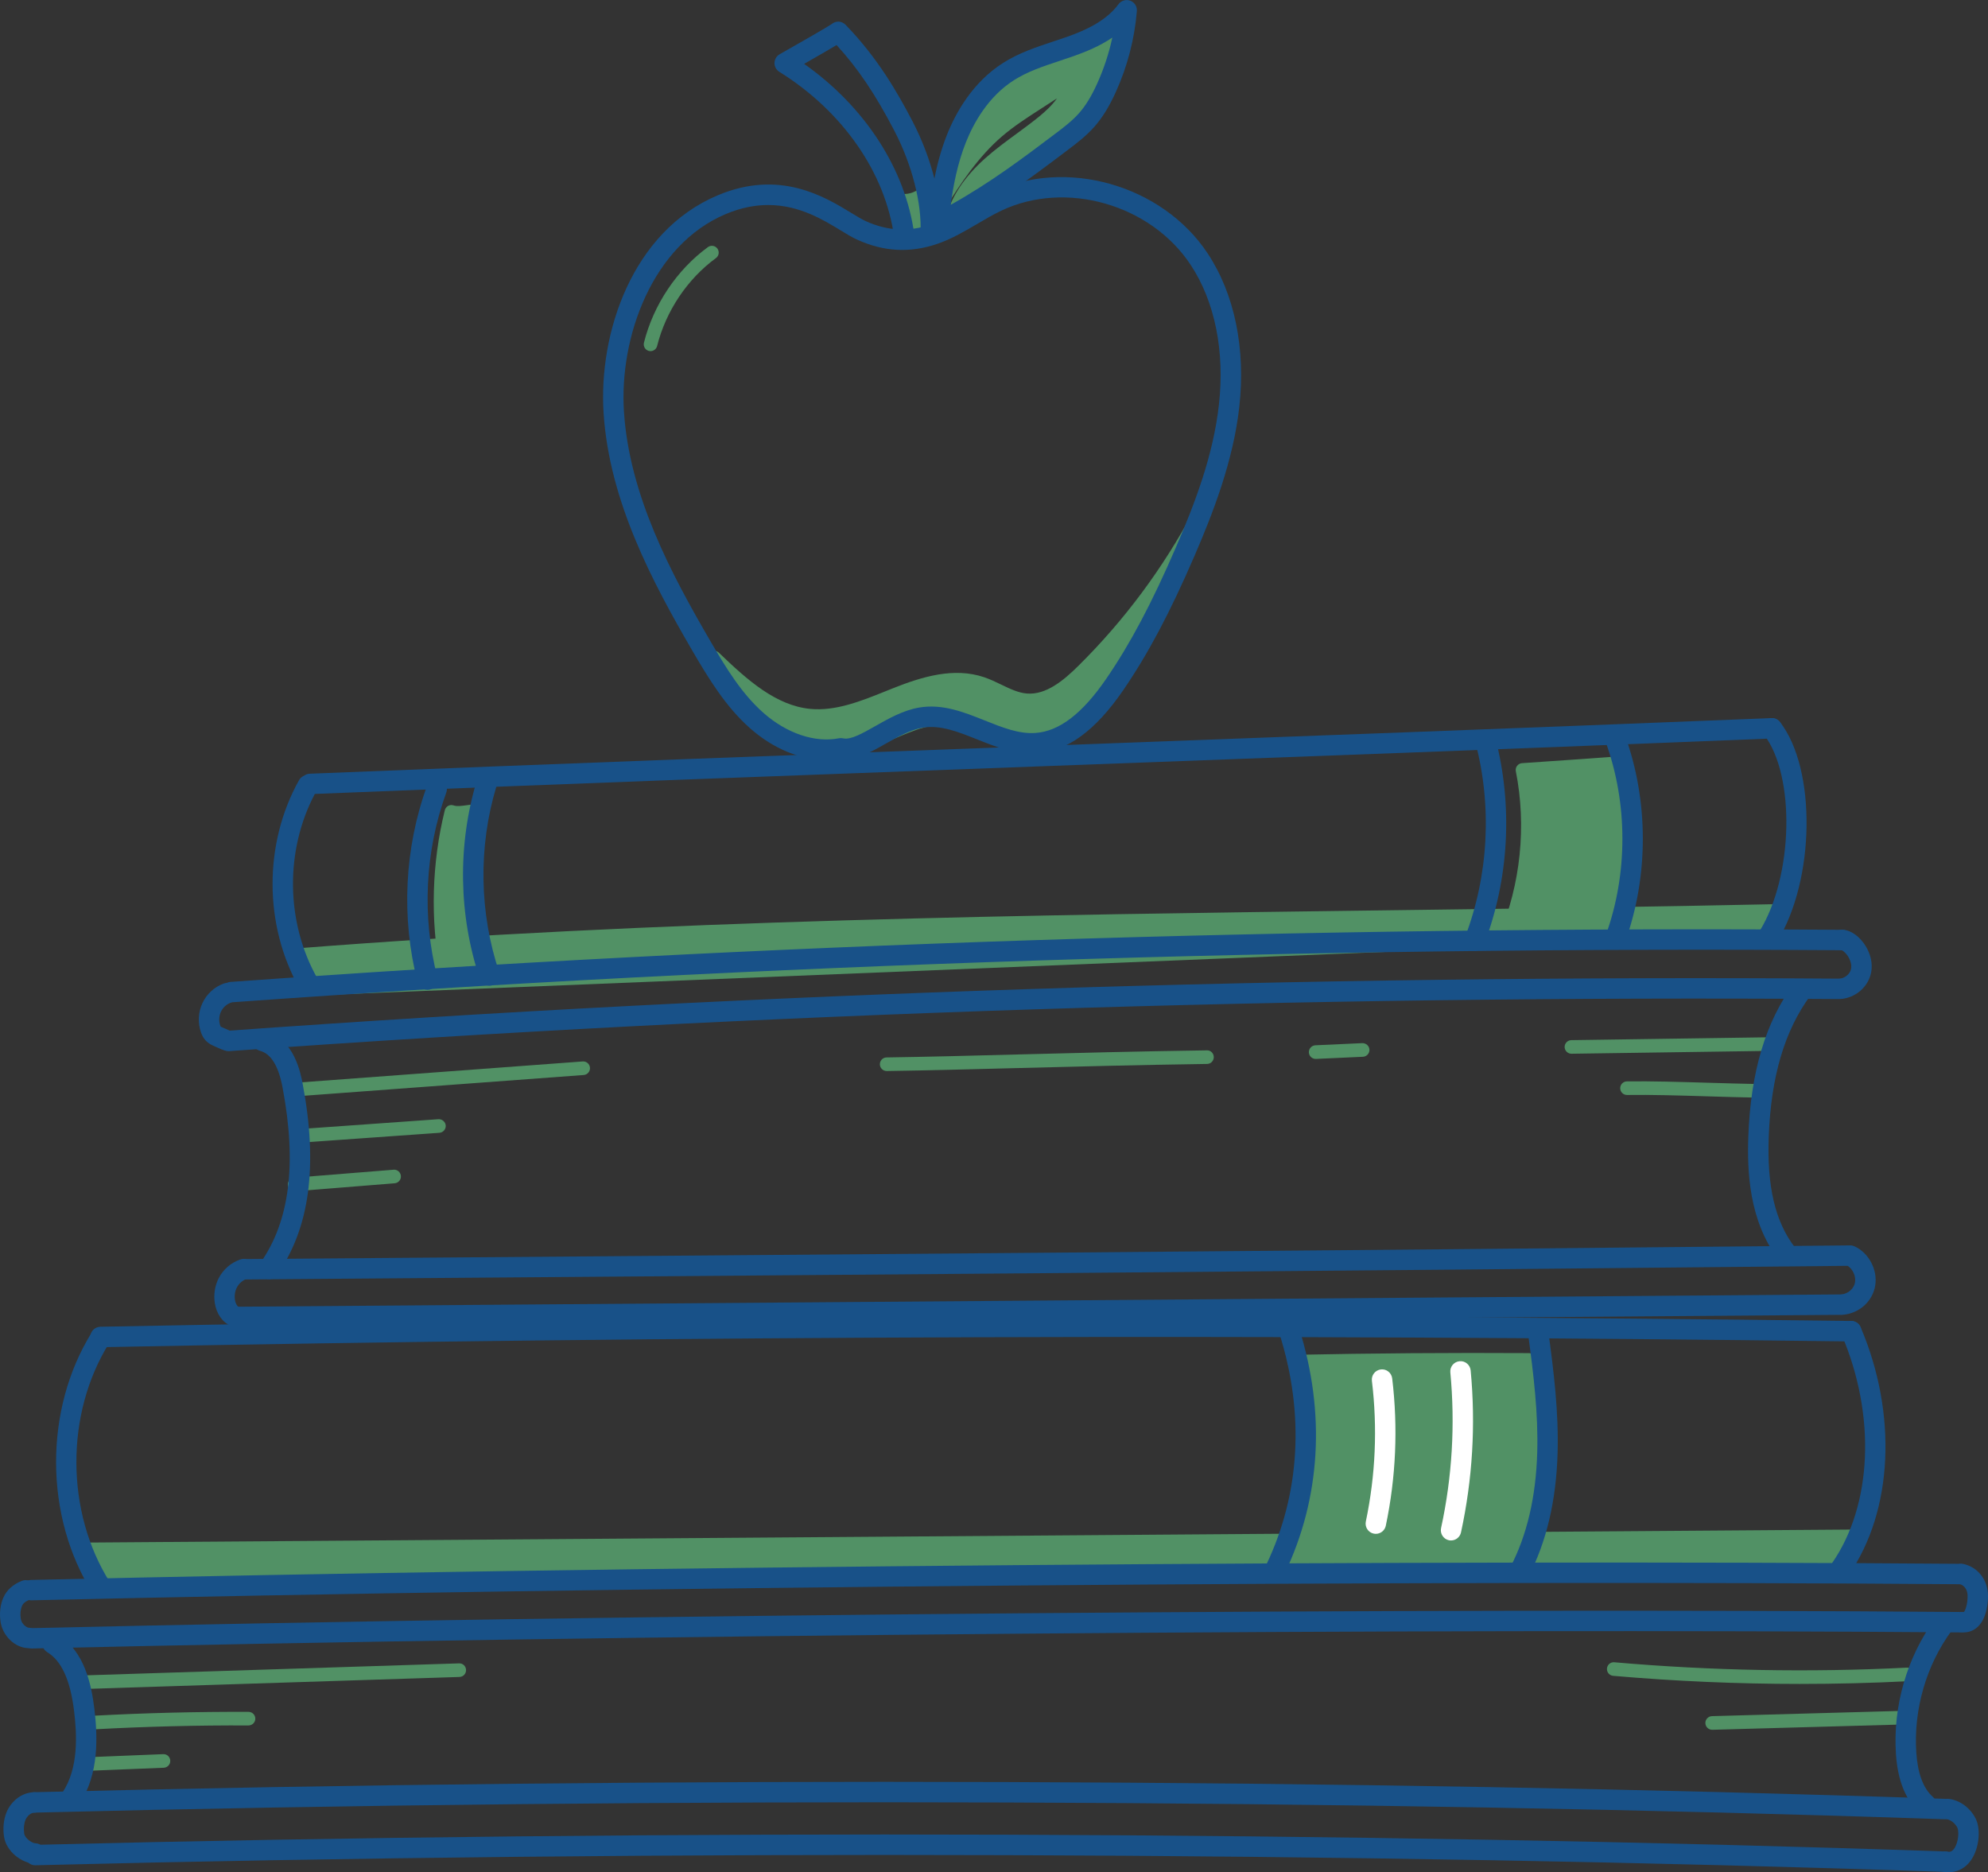 <?xml version="1.0" encoding="UTF-8"?> <svg xmlns="http://www.w3.org/2000/svg" id="Layer_2" viewBox="0 0 510.47 480.72"><rect x="0" y="0" width="510.47" height="480.72" fill="#333333" stroke="none"/><defs><style>.cls-1{fill:#185188;}.cls-2{fill:#519165;}.cls-3{fill:#fff;}</style></defs><g id="Layer_1-2"><path class="cls-2" d="M231.62,51.56c2.36.18,4.78-.77,6.43-2.51.32,3.44.4,6.9.22,10.34-2.04.26-4.04.78-5.96,1.54-.12-3.88-.79-7.74-.69-9.38Z"></path><path class="cls-2" d="M232.32,62.68c-.34,0-.67-.1-.96-.29-.48-.31-.77-.84-.79-1.41-.06-1.9-.26-3.79-.43-5.46-.18-1.75-.32-3.13-.27-4.08.03-.47.24-.9.59-1.21.35-.31.81-.47,1.28-.43,1.82.13,3.75-.62,5.03-1.97.47-.5,1.19-.67,1.84-.45.65.22,1.1.81,1.17,1.49.33,3.51.41,7.07.23,10.6-.04.84-.68,1.54-1.52,1.64-1.89.24-3.76.73-5.54,1.43-.21.08-.43.12-.64.12ZM233.44,53.24c.05.58.12,1.25.19,1.93.11,1.05.22,2.18.31,3.35.87-.26,1.76-.47,2.65-.64.06-1.86.04-3.73-.05-5.59-.98.48-2.03.8-3.1.94Z"></path><path class="cls-2" d="M241.08,52.78c1.41-12.12,5.66-24.72,15.22-32.01,9.78-7.45,23.6-8.21,32.45-16.79-1.33,10.23-6.02,19.83-12.51,27.72s-14.72,14.14-23.55,19.11c-2.94,1.66-6.05,3.25-8.18,5.9,1.28-5.86,5.16-10.79,9.58-14.73,4.42-3.94,9.45-7.09,14.02-10.86,3.23-2.67,6.42-6.02,6.84-10.25-2.99,1.93-5.98,3.86-8.97,5.8-3.4,2.2-6.81,4.4-9.89,7.05-6.32,5.44-11.03,12.56-15.02,19.07Z"></path><path class="cls-2" d="M244.52,58.45c-.25,0-.51-.06-.75-.17-.73-.35-1.13-1.16-.95-1.95,1.2-5.47,4.61-10.74,10.13-15.66,2.55-2.28,5.32-4.31,8-6.27,2.02-1.49,4.12-3.02,6.07-4.63,1.41-1.17,3.11-2.7,4.38-4.51l-4.44,2.87c-3.3,2.13-6.71,4.34-9.7,6.91-6,5.16-10.6,12.02-14.67,18.66-.43.7-1.28,1.01-2.06.74-.77-.27-1.26-1.04-1.16-1.85,1.22-10.55,4.98-24.88,15.9-33.2,4.69-3.57,10.23-5.66,15.58-7.68,6.26-2.36,12.18-4.59,16.71-8.98.53-.52,1.34-.64,2-.31.66.33,1.04,1.05.95,1.79-1.31,10.05-5.76,19.94-12.89,28.6-6.09,7.4-14.18,13.97-24.05,19.52l-.78.44c-2.65,1.48-5.16,2.88-6.89,5.04-.34.42-.85.65-1.36.65ZM274.96,19.11c.32,0,.63.09.91.26.57.35.89,1,.83,1.67-.52,5.14-4.51,8.99-7.47,11.43-2.03,1.67-4.16,3.24-6.23,4.75-2.61,1.91-5.31,3.89-7.74,6.06-2.86,2.55-5.08,5.17-6.64,7.84.81-.49,1.63-.95,2.45-1.4l.77-.43c9.49-5.34,17.25-11.63,23.06-18.69,5.62-6.84,9.48-14.46,11.3-22.28-4.33,2.98-9.3,4.85-14.14,6.67-5.12,1.93-10.41,3.92-14.7,7.19-7.33,5.58-11.13,14.31-13.09,22.47,3.08-4.44,6.55-8.69,10.69-12.25,3.17-2.73,6.68-5,10.08-7.2l8.97-5.8c.29-.19.62-.28.95-.28Z"></path><path class="cls-2" d="M183.41,168.86c7.03,6.79,14.81,13.94,24.42,14.89,7.6.75,14.95-2.55,22.07-5.38,7.12-2.83,15.02-5.27,22.27-2.82,3.84,1.3,7.31,3.92,11.34,4.26,5.61.47,10.54-3.57,14.59-7.57,11.88-11.74,22-25.34,29.9-40.17-5.29,15.03-12.32,29.42-20.91,42.75-2.88,4.48-6.07,8.96-10.55,11.74-6.79,4.21-15.56,3.76-22.98.89-2.66-1.03-5.23-2.35-8.02-2.89-8.99-1.73-17.3,4.85-26.18,7.07-7.3,1.82-15.29.55-21.71-3.45-6.42-4-11.19-10.69-14.23-19.32Z"></path><path class="cls-2" d="M212.61,194.2c-5.57,0-11.11-1.55-15.9-4.54-6.65-4.15-11.68-10.95-14.96-20.22-.27-.76.02-1.61.7-2.05.68-.44,1.58-.35,2.16.21,7.35,7.1,14.67,13.54,23.38,14.41,6.54.65,13.11-1.99,19.46-4.55l1.79-.72c7.61-3.03,15.73-5.47,23.48-2.85,1.53.52,2.97,1.21,4.37,1.89,2.24,1.08,4.35,2.1,6.56,2.29,4.94.41,9.44-3.34,13.21-7.07,11.79-11.65,21.74-25.03,29.59-39.75.43-.81,1.41-1.15,2.25-.78.84.37,1.25,1.32.95,2.18-5.33,15.16-12.43,29.67-21.09,43.12-2.8,4.35-6.2,9.24-11.1,12.28-6.65,4.12-15.59,4.49-24.54,1.03-.74-.29-1.47-.6-2.21-.9-1.88-.79-3.66-1.54-5.51-1.9-5.33-1.03-10.52,1.21-16.02,3.58-3.03,1.31-6.17,2.66-9.41,3.47-2.35.59-4.76.88-7.16.88ZM188.57,176.01c2.68,4.63,6.02,8.2,9.99,10.68,6.06,3.78,13.48,4.96,20.36,3.24,2.96-.74,5.96-2.03,8.87-3.29,5.75-2.48,11.69-5.04,18.07-3.8,2.21.43,4.24,1.28,6.2,2.11.7.3,1.41.59,2.12.87,7.8,3.02,15.81,2.74,21.43-.74,4.28-2.65,7.41-7.17,10-11.2,4.67-7.25,8.87-14.8,12.58-22.61-5.63,7.94-11.94,15.37-18.87,22.22-4.34,4.28-9.62,8.59-15.96,8.06-2.86-.24-5.37-1.45-7.79-2.62-1.36-.66-2.64-1.28-3.96-1.72-6.68-2.26-14.08,0-21.07,2.79l-1.78.71c-6.74,2.71-13.71,5.51-21.1,4.78-7.38-.73-13.77-4.94-19.08-9.47Z"></path><path class="cls-2" d="M75.23,281.56c-.91,0-1.67-.7-1.74-1.62-.07-.96.65-1.8,1.61-1.87l74.52-5.53c.96-.08,1.8.65,1.87,1.61.07.96-.65,1.8-1.61,1.87l-74.52,5.53s-.09,0-.13,0Z"></path><path class="cls-2" d="M78.02,293.32c-.91,0-1.68-.7-1.74-1.62-.07-.96.66-1.8,1.62-1.87l34.68-2.46c.95-.05,1.8.66,1.87,1.62.07.96-.66,1.8-1.62,1.87l-34.68,2.46s-.08,0-.13,0Z"></path><path class="cls-2" d="M75.65,305.88c-.9,0-1.67-.69-1.74-1.61-.08-.96.64-1.8,1.6-1.88l25.55-2.05c.95-.1,1.8.64,1.88,1.6.08.96-.64,1.8-1.6,1.88l-25.54,2.05s-.09,0-.14,0Z"></path><path class="cls-2" d="M403.51,270.56c-.95,0-1.73-.77-1.75-1.72-.01-.97.76-1.76,1.72-1.77l50.96-.74c.95.03,1.76.76,1.77,1.72.01.97-.76,1.76-1.72,1.77l-50.96.74h-.03Z"></path><path class="cls-2" d="M451.27,281.83h-.03c-4.15-.07-8.43-.2-12.66-.33-7.55-.23-14.68-.44-20.78-.35-.96.02-1.76-.76-1.77-1.72-.01-.97.76-1.76,1.72-1.77,6.18-.09,13.35.13,20.93.35,4.22.13,8.48.25,12.62.33.97.02,1.73.81,1.72,1.78-.02.95-.8,1.72-1.75,1.72Z"></path><path class="cls-2" d="M227.68,275c-.95,0-1.73-.77-1.75-1.72-.01-.97.76-1.76,1.72-1.77,10.26-.15,21.56-.44,33.53-.76,14.43-.38,30.78-.8,48.72-1.06.97-.05,1.76.76,1.77,1.72.01.97-.76,1.76-1.72,1.77-17.92.26-34.26.69-48.68,1.06-11.97.31-23.29.61-33.57.76h-.03Z"></path><path class="cls-2" d="M337.83,271.89c-.93,0-1.7-.73-1.74-1.67-.04-.96.7-1.78,1.67-1.83l12.05-.55c.94-.02,1.78.7,1.83,1.67.04.96-.7,1.78-1.67,1.83l-12.05.55s-.05,0-.08,0Z"></path><path class="cls-2" d="M462.18,432.37c-16.02,0-32.07-.7-47.96-2.08-.96-.08-1.67-.93-1.59-1.89.08-.96.93-1.69,1.89-1.59,24.88,2.17,50.14,2.64,75.07,1.38.95-.05,1.78.69,1.83,1.66.05.96-.69,1.78-1.66,1.83-9.16.46-18.37.69-27.59.69Z"></path><path class="cls-2" d="M439.65,444.14c-.94,0-1.72-.75-1.75-1.7-.03-.96.73-1.77,1.7-1.8l48.98-1.36c1.04-.05,1.77.73,1.8,1.7.03.97-.73,1.77-1.7,1.8l-48.98,1.36s-.03,0-.05,0Z"></path><path class="cls-2" d="M21.58,433.67c-.94,0-1.71-.75-1.75-1.69-.03-.97.73-1.77,1.69-1.8l96.35-3.09c.99-.05,1.77.73,1.8,1.69.03.97-.73,1.77-1.69,1.8l-96.35,3.09s-.04,0-.06,0Z"></path><path class="cls-2" d="M24.19,444.02c-.92,0-1.69-.72-1.74-1.65-.05-.96.69-1.79,1.65-1.84,13.17-.71,26.52-1.04,39.72-.99.96,0,1.74.79,1.74,1.75,0,.96-.79,1.74-1.75,1.74h0c-13.13-.06-26.42.28-39.52.99-.03,0-.06,0-.1,0Z"></path><path class="cls-2" d="M23.73,454.64c-.93,0-1.71-.74-1.74-1.68-.04-.96.71-1.78,1.67-1.82l18.24-.74c.99-.05,1.78.71,1.82,1.67.04.97-.71,1.78-1.67,1.82l-18.24.74s-.05,0-.07,0Z"></path><path class="cls-2" d="M75.71,245.3c127.69-10.05,254.06-8.68,382.1-11.44l-4.18,4.81-374.79,15.22-3.13-8.59Z"></path><path class="cls-2" d="M78.84,255.64c-.73,0-1.39-.46-1.64-1.15l-3.13-8.59c-.19-.51-.12-1.08.17-1.54.3-.46.79-.75,1.33-.8,93.91-7.39,188.87-8.63,280.71-9.83,33.22-.43,67.56-.88,101.49-1.61.77.02,1.33.38,1.62,1.01.29.63.19,1.37-.26,1.89l-4.18,4.81c-.32.36-.77.58-1.25.6l-374.79,15.22s-.05,0-.07,0ZM78.14,246.86l1.9,5.23,372.76-15.14,1.1-1.26c-32.66.68-65.64,1.11-97.58,1.53-91.04,1.19-185.14,2.41-278.19,9.64Z"></path><polygon class="cls-2" points="21.08 397.83 26.03 407.7 469.17 402.87 477.17 394.47 21.08 397.83"></polygon><path class="cls-2" d="M26.03,409.45c-.66,0-1.27-.37-1.56-.97l-4.95-9.87c-.27-.54-.24-1.18.07-1.7.32-.51.87-.83,1.48-.83l456.08-3.36h.01c.7,0,1.33.41,1.6,1.05.28.64.15,1.39-.34,1.9l-8,8.4c-.33.34-.78.54-1.25.54l-443.14,4.82h-.02ZM23.9,399.55l3.2,6.39,441.31-4.8,4.65-4.89-449.16,3.31Z"></path><path class="cls-2" d="M167.05,90.16c-.14,0-.28-.02-.43-.05-.94-.24-1.5-1.18-1.27-2.12,2.44-9.74,8.43-18.69,16.42-24.54.78-.57,1.87-.4,2.44.38.57.78.4,1.87-.38,2.44-7.35,5.38-12.85,13.61-15.1,22.57-.2.79-.91,1.32-1.69,1.32Z"></path><path class="cls-2" d="M331.28,401.17c6.33-16.41,6.72-34.92,1.06-51.57,20.08-.42,40.16-.56,60.24-.44,4.46,17.81,2.31,37.11-5.97,53.58-15.67-1.27-31.48-.93-47.07,1-4.61.57-9.71,1.16-8.27-2.57Z"></path><path class="cls-2" d="M334.62,405.92c-2.04,0-3.72-.37-4.67-1.6-.54-.69-1.03-1.91-.3-3.78h0c6.23-16.13,6.59-34.02,1.04-50.37-.18-.53-.1-1.11.22-1.56.32-.46.84-.73,1.39-.74,20.01-.41,40.29-.56,60.29-.44.8,0,1.49.55,1.68,1.32,4.53,18.09,2.31,38.06-6.1,54.78-.32.64-.98,1.02-1.7.96-15.54-1.26-31.25-.92-46.72.99-1.81.22-3.58.44-5.14.44ZM332.79,402.21c1.01.49,4.86.01,6.54-.2,15.31-1.9,30.86-2.27,46.24-1.1,7.42-15.36,9.45-33.44,5.63-50-18.74-.1-37.72.03-56.48.4,5.04,16.51,4.41,34.35-1.82,50.49h0c-.07.19-.11.32-.12.41ZM332.78,402.33h.02-.02Z"></path><path class="cls-2" d="M114.79,249.42c-2.56-13.53-2.17-27.61,1.13-40.97,1.67.6,3.91-.02,5.69-.16-1.98,13.6-1.42,28.5,2.45,41.69-3.46.08-6.92.13-9.27-.57Z"></path><path class="cls-2" d="M121.04,251.78c-2.66,0-4.92-.14-6.75-.68-.63-.19-1.1-.71-1.22-1.35-2.6-13.73-2.2-28.15,1.15-41.72.12-.48.44-.89.87-1.12.43-.24.95-.27,1.42-.1.81.29,2.09.11,3.32-.06.57-.08,1.13-.16,1.65-.19.53-.05,1.05.16,1.41.55.36.39.53.92.45,1.44-2.06,14.14-1.2,28.68,2.4,40.95.15.52.05,1.09-.27,1.52-.32.44-.83.7-1.37.72-1.07.02-2.09.04-3.05.04ZM116.3,247.98c1.56.27,3.56.32,5.47.3-3.04-11.59-3.81-24.9-2.2-37.97-.76.1-1.55.17-2.33.14-2.8,12.25-3.13,25.16-.94,37.53Z"></path><path class="cls-2" d="M386.52,240.92c5.72-13.54,7.29-28.8,4.43-43.23,0,0,25.4-1.71,25.57-1.85,3.81,15.08,3.35,31.2-1.31,46.04l-28.7-.96Z"></path><path class="cls-2" d="M415.21,243.63s-.04,0-.06,0l-28.7-.96c-.57-.02-1.1-.32-1.41-.81-.31-.48-.36-1.09-.14-1.62,5.57-13.18,7.11-28.17,4.33-42.21-.1-.49.02-1,.33-1.4.31-.4.77-.65,1.27-.68,9.51-.64,23.96-1.64,25.32-1.81.3-.07.62-.05.93.05.56.19.99.65,1.14,1.23,3.91,15.5,3.45,31.75-1.33,46.99-.23.73-.91,1.22-1.67,1.22ZM389.07,239.26l24.87.83c4.09-13.78,4.52-28.37,1.25-42.37-2.67.26-8.56.67-22.16,1.58,2.26,13.32.87,27.33-3.95,39.95Z"></path><path class="cls-3" d="M353.28,393.84c-.18,0-.36-.02-.54-.06-1.42-.3-2.32-1.69-2.03-3.1,2.49-11.9,3.02-24.05,1.56-36.14-.17-1.44.85-2.74,2.29-2.92,1.44-.18,2.74.85,2.92,2.29,1.52,12.65.97,25.38-1.64,37.84-.26,1.24-1.35,2.08-2.56,2.08Z"></path><path class="cls-3" d="M372.6,395.54c-.18,0-.37-.02-.56-.06-1.41-.31-2.31-1.7-2.01-3.12,2.85-13.13,3.65-26.59,2.38-39.99-.14-1.44.92-2.72,2.36-2.86,1.43-.15,2.72.92,2.86,2.36,1.32,13.94.48,27.93-2.48,41.59-.27,1.23-1.35,2.07-2.56,2.07Z"></path><path class="cls-1" d="M232.18,63.18c-1.29,0-2.42-.96-2.59-2.28-2.18-16.46-13.2-32.34-29.48-42.46-.79-.49-1.26-1.36-1.24-2.28.02-.92.52-1.77,1.33-2.23,5.87-3.32,12.38-7.07,13.34-7.74.45-.39,1.03-.61,1.63-.63.71-.04,1.44.27,1.95.8,8.18,8.44,13.27,17.26,17.18,24.77,4.99,9.59,7.72,20.46,7.31,29.09-.07,1.45-1.26,2.57-2.74,2.5-1.45-.07-2.56-1.3-2.5-2.74.36-7.74-2.15-17.62-6.73-26.42-4.86-9.34-9.37-16.05-14.83-21.99-1.51.91-4.03,2.38-8.33,4.83,15.61,10.98,26.07,27.09,28.29,43.83.19,1.44-.82,2.75-2.25,2.94-.12.02-.23.02-.35.02Z"></path><path class="cls-1" d="M499.28,467.11s-.06,0-.09,0c-149.83-5.14-328.54-5.76-490.32-1.7-1.44.04-2.65-1.11-2.69-2.55-.04-1.45,1.11-2.65,2.55-2.69,161.88-4.07,340.7-3.45,490.63,1.7,1.45.05,2.58,1.26,2.53,2.71-.05,1.42-1.21,2.53-2.62,2.53Z"></path><path class="cls-1" d="M499.48,480.63s-.06,0-.09,0c-149.83-5.14-328.54-5.76-490.32-1.7-1.42.03-2.65-1.11-2.69-2.55-.04-1.45,1.11-2.65,2.55-2.69,161.88-4.07,340.7-3.45,490.63,1.7,1.45.05,2.58,1.26,2.53,2.71-.05,1.42-1.21,2.53-2.62,2.53Z"></path><path class="cls-1" d="M8.2,423.28c-1.42,0-2.59-1.13-2.62-2.56-.03-1.45,1.11-2.65,2.56-2.68,153.17-3.53,356.87-5.23,495.37-4.14,1.45.01,2.61,1.19,2.6,2.64-.01,1.44-1.18,2.6-2.62,2.6h-.02c-138.45-1.1-342.09.61-495.21,4.13-.02,0-.04,0-.06,0Z"></path><path class="cls-1" d="M8.02,410.91c-1.42,0-2.59-1.13-2.62-2.56-.03-1.45,1.11-2.65,2.56-2.68,153.17-3.53,356.87-5.23,495.37-4.14,1.45.01,2.61,1.19,2.6,2.64-.01,1.44-1.18,2.6-2.62,2.6h-.02c-138.46-1.1-342.09.6-495.21,4.13-.02,0-.04,0-.06,0Z"></path><path class="cls-1" d="M25.82,345.9c-1.42,0-2.59-1.14-2.62-2.57-.03-1.45,1.12-2.64,2.57-2.67,149.15-2.92,300.42-3.41,449.61-1.48,1.45.02,2.61,1.21,2.59,2.66-.02,1.45-1.23,2.63-2.66,2.59-149.13-1.93-300.34-1.43-449.44,1.48-.02,0-.04,0-.05,0Z"></path><path class="cls-1" d="M60.56,340.76c-1.44,0-2.61-1.16-2.62-2.6-.01-1.45,1.15-2.63,2.6-2.64l412.03-3.16c1.52-.03,2.63,1.15,2.64,2.6.01,1.45-1.15,2.63-2.6,2.64l-412.03,3.16h-.02Z"></path><path class="cls-1" d="M473.05,337.59c-1.33,0-2.47-1.01-2.6-2.36-.14-1.44.91-2.72,2.35-2.87,1.79-.18,3.27-1.5,3.53-3.14.25-1.57-.58-3.35-1.89-4.2-137.43,1.4-276.85,2.47-411.67,3.5h-.02c-1.44,0-2.61-1.16-2.62-2.6-.01-1.45,1.15-2.63,2.6-2.64,135.04-1.04,274.68-2.11,412.33-3.51.36-.02.76.08,1.11.23,3.68,1.67,5.98,5.98,5.35,10.03-.63,4.03-4,7.13-8.19,7.55-.09,0-.17.01-.26.01Z"></path><path class="cls-1" d="M59.35,257.35c-1.36,0-2.51-1.05-2.61-2.43-.1-1.44.98-2.7,2.43-2.8,137.15-9.83,276.4-14.34,413.88-13.38,1.45.01,2.61,1.19,2.6,2.64-.01,1.44-1.18,2.6-2.62,2.6h-.02c-137.35-.95-276.45,3.55-413.47,13.37-.06,0-.13,0-.19,0Z"></path><path class="cls-1" d="M58.64,269.89c-1.36,0-2.51-1.05-2.61-2.43-.1-1.44.98-2.7,2.43-2.8,137.16-9.83,276.42-14.34,413.88-13.38,1.45.01,2.61,1.19,2.6,2.64-.01,1.44-1.18,2.6-2.62,2.6h-.02c-137.34-.95-276.44,3.55-413.47,13.37-.06,0-.13,0-.19,0Z"></path><path class="cls-1" d="M494.58,465.97c-.62,0-1.23-.22-1.73-.66-3.54-3.12-5.57-8.16-6.02-14.97-.81-12.25,2.85-24.89,10.04-34.69.85-1.17,2.5-1.42,3.66-.56,1.17.86,1.42,2.5.56,3.66-6.47,8.82-9.76,20.2-9.03,31.24.36,5.38,1.79,9.21,4.25,11.38,1.09.96,1.19,2.61.23,3.7-.52.59-1.24.89-1.97.89Z"></path><path class="cls-1" d="M18.22,464.33c-.5,0-1.01-.14-1.46-.44-1.2-.81-1.52-2.43-.72-3.64,4.2-6.27,3.71-14.96,2.98-20.95-.97-7.93-3.22-12.86-6.9-15.09-1.24-.75-1.63-2.36-.88-3.6.75-1.24,2.36-1.63,3.6-.88,6.85,4.15,8.63,12.8,9.38,18.94.83,6.82,1.34,16.79-3.83,24.51-.51.75-1.34,1.16-2.18,1.16Z"></path><path class="cls-1" d="M26.03,410.32c-.87,0-1.72-.43-2.22-1.22-12.46-19.69-12.55-47.25-.23-67.01.77-1.23,2.39-1.6,3.61-.84,1.23.77,1.6,2.38.84,3.61-11.3,18.12-11.21,43.38.21,61.44.77,1.22.41,2.84-.81,3.62-.43.28-.92.41-1.4.41Z"></path><path class="cls-1" d="M472.59,405.45c-.51,0-1.03-.15-1.49-.47-1.19-.82-1.49-2.46-.66-3.65,10.32-14.9,11.3-37.87,2.5-58.51-.57-1.33.05-2.87,1.38-3.44,1.33-.57,2.87.05,3.44,1.38,9.5,22.26,8.32,47.21-3.01,63.55-.51.73-1.33,1.13-2.16,1.13Z"></path><path class="cls-1" d="M68.97,328.43c-.52,0-1.05-.16-1.51-.48-1.18-.83-1.46-2.47-.63-3.65,7.55-10.7,9.42-25.42,5.74-44.99-1.06-5.63-2.97-8.74-5.83-9.51-1.4-.38-2.23-1.81-1.85-3.21.38-1.4,1.82-2.23,3.21-1.85,7.44,2,9.09,10.74,9.63,13.61,3.96,21.04,1.79,37.06-6.61,48.98-.51.72-1.32,1.11-2.14,1.11Z"></path><path class="cls-1" d="M458.75,324.43c-.79,0-1.57-.35-2.08-1.03-7.61-9.97-8.07-22.85-7.74-31.68.61-16.51,4.44-29.34,11.72-39.22.86-1.17,2.5-1.41,3.67-.55,1.16.86,1.41,2.5.55,3.67-6.64,9-10.14,20.88-10.7,36.3-.47,12.74,1.65,21.74,6.67,28.3.88,1.15.66,2.8-.49,3.67-.48.36-1.03.54-1.59.54Z"></path><path class="cls-1" d="M79.22,255.19c-.91,0-1.8-.48-2.28-1.33-9.21-16.24-9.27-37.25-.16-53.53.24-.42.58-.77,1.01-1.01l.58-.33c.36-.2.76-.32,1.18-.33,62.71-2.53,126.24-4.87,187.68-7.14,61.44-2.27,124.97-4.62,187.66-7.14,1.46-.04,2.67,1.07,2.73,2.51.06,1.45-1.07,2.67-2.51,2.72-62.71,2.53-126.24,4.87-187.68,7.14-61.08,2.26-124.24,4.59-186.59,7.1-7.7,14.57-7.46,33.05.68,47.41.71,1.26.27,2.86-.99,3.57-.41.23-.85.34-1.29.34Z"></path><path class="cls-1" d="M454.07,243.04c-.47,0-.94-.13-1.37-.39-1.23-.76-1.62-2.37-.86-3.61,8.66-14.06,9.22-39.98,1.08-50.43-.89-1.14-.69-2.79.46-3.68,1.14-.89,2.79-.69,3.68.46,9.4,12.07,9.03,40.53-.75,56.4-.49.8-1.35,1.25-2.23,1.25Z"></path><path class="cls-1" d="M378.65,244.13c-.31,0-.62-.06-.93-.17-1.35-.51-2.03-2.03-1.52-3.38,6.02-15.81,6.97-33.54,2.66-49.91-.37-1.4.47-2.83,1.87-3.2,1.41-.37,2.83.47,3.2,1.87,4.58,17.42,3.57,36.28-2.84,53.11-.4,1.05-1.39,1.69-2.45,1.69Z"></path><path class="cls-1" d="M414.81,243.61c-.3,0-.6-.05-.89-.16-1.36-.49-2.07-1.99-1.58-3.36,5.69-15.77,5.67-33.86-.06-49.62-.49-1.36.21-2.86,1.57-3.36,1.36-.49,2.86.21,3.36,1.57,6.15,16.89,6.17,36.28.07,53.19-.39,1.07-1.39,1.73-2.47,1.73Z"></path><path class="cls-1" d="M109.76,254.15c-1.17,0-2.23-.79-2.54-1.97-4.25-16.54-3.38-34.47,2.46-50.49.5-1.36,2-2.06,3.36-1.56,1.36.49,2.06,2,1.56,3.36-5.48,15.03-6.29,31.86-2.31,47.39.36,1.4-.48,2.83-1.89,3.19-.22.06-.44.08-.65.08Z"></path><path class="cls-1" d="M125.69,253.08c-1.1,0-2.12-.69-2.49-1.79-5.46-16.3-5.74-34.34-.79-50.8.42-1.39,1.88-2.17,3.27-1.76,1.39.42,2.17,1.88,1.76,3.27-4.64,15.43-4.38,32.35.74,47.63.46,1.37-.28,2.86-1.65,3.32-.28.09-.56.14-.83.14Z"></path><path class="cls-1" d="M7.32,423.18s-.04,0-.05,0c-3.4-.07-6.6-3.12-7.13-6.81-.32-2.18-.08-4.29.69-6.09.85-1.98,2.46-3.45,4.78-4.38,1.34-.54,2.87.12,3.41,1.46.54,1.34-.12,2.87-1.46,3.41-1.32.53-1.71,1.12-1.91,1.58-.39.91-.5,2.04-.32,3.26.21,1.42,1.53,2.31,2.05,2.32,1.45.03,2.6,1.23,2.57,2.67-.03,1.43-1.2,2.57-2.62,2.57Z"></path><path class="cls-1" d="M9,478.52s-.04,0-.06,0c-3.28-.07-7.37-3.09-7.92-7.01-.31-2.23-.08-4.39.68-6.24,1.03-2.5,3.61-5.04,7.07-5.09,1.44-.05,2.64,1.14,2.66,2.58.02,1.45-1.14,2.64-2.58,2.66-1.13.02-2.01,1.14-2.3,1.84-.4.99-.52,2.2-.34,3.52.18,1.26,2.06,2.49,2.84,2.5,1.45.03,2.59,1.23,2.56,2.68-.03,1.43-1.2,2.56-2.62,2.56Z"></path><path class="cls-1" d="M504.3,419.14c-.15,0-.3,0-.45-.02-1.44-.12-2.52-1.39-2.4-2.83.12-1.44,1.37-2.52,2.83-2.4.29-.21.98-1.92.95-4.17-.02-1.57-.85-2.73-2.17-3.02-1.41-.32-2.3-1.73-1.98-3.14.32-1.41,1.73-2.29,3.14-1.98,3.68.84,6.19,4.08,6.25,8.06.02,1.3-.12,5.71-2.66,8.09-.99.92-2.19,1.4-3.51,1.4Z"></path><path class="cls-1" d="M500.42,480.72c-.47,0-.95-.05-1.43-.14-1.42-.27-2.36-1.64-2.09-3.06.27-1.42,1.64-2.36,3.06-2.09.68.13,1.13,0,1.56-.45,1.1-1.14,1.56-3.82,1.21-5.35-.18-.8-1.45-2.38-2.99-2.55-1.44-.16-2.47-1.46-2.31-2.9.16-1.44,1.47-2.46,2.9-2.31,3.86.44,6.86,3.7,7.51,6.6.67,2.95,0,7.51-2.55,10.15-1.33,1.37-3.02,2.09-4.88,2.09Z"></path><path class="cls-1" d="M212.14,195.11c-6.67,0-13.62-2.87-19.62-8.19-6.1-5.42-10.45-12.48-14.74-19.84-10.25-17.63-21.31-38.34-22.79-60.98-1.34-20.47,7.27-46.72,29.37-55.98,15.85-6.65,27.36.36,34.23,4.55,1.46.89,2.73,1.66,3.72,2.11,5.57,2.53,11.04,2.81,16.7.87,3.19-1.09,6.15-2.83,9.28-4.68,2.1-1.24,4.27-2.51,6.54-3.6,18.81-8.97,43.6-1.93,55.27,15.7,6.91,10.44,9.79,24.44,8.12,39.41-1.54,13.79-6.66,27.02-11.46,38.15-6.31,14.62-11.98,25.31-18.39,34.65-7.07,10.29-14.27,15.57-22.03,16.14-5.48.39-10.53-1.62-15.41-3.56-4.88-1.95-9.49-3.79-14.03-3.02-3.19.54-6.42,2.37-9.53,4.14-3.97,2.25-7.73,4.38-11.45,3.82-1.25.21-2.51.32-3.78.32ZM197.27,52.64c-3.31,0-6.94.65-10.88,2.31-18.85,7.91-27.43,31.54-26.17,50.81,1.41,21.51,12.14,41.57,22.09,58.68,4.21,7.25,8.15,13.65,13.68,18.56,5.99,5.31,13.26,7.77,19.43,6.56.36-.07.73-.06,1.08.02,1.94.45,5.01-1.31,8.28-3.16,3.35-1.9,7.14-4.05,11.24-4.75,6-1.02,11.51,1.19,16.85,3.32,4.53,1.81,8.8,3.53,13.08,3.2,6.06-.44,11.98-4.98,18.08-13.87,6.21-9.05,11.73-19.46,17.9-33.75,4.88-11.32,9.6-23.59,11.06-36.66,1.54-13.76-1.04-26.52-7.28-35.94-10.28-15.53-32.1-21.75-48.64-13.86-2.07.99-4.04,2.15-6.14,3.38-3.22,1.89-6.54,3.85-10.24,5.12-6.99,2.39-13.71,2.04-20.56-1.06-1.29-.58-2.68-1.43-4.29-2.41-4.52-2.75-10.67-6.5-18.59-6.5Z"></path><path class="cls-1" d="M240.95,59.88c-.52,0-1.03-.15-1.47-.45-.79-.54-1.23-1.47-1.13-2.42.62-6.38,1.74-14.69,4.82-22.43,2.25-5.65,6.57-13.42,14.33-18.38,4.06-2.6,8.55-4.09,12.9-5.53,1.22-.4,2.43-.81,3.64-1.23,4.42-1.57,9.91-3.94,13.16-8.36.7-.95,1.94-1.31,3.03-.9,1.1.41,1.79,1.51,1.69,2.68-.61,7.22-2.43,14.21-5.41,20.78-1.71,3.77-3.46,6.6-5.52,8.93-2.12,2.39-4.59,4.26-6.99,6.07-9.45,7.14-19.23,14.52-31.85,20.98-.38.19-.79.29-1.2.29ZM285.62,9.65c-3.22,2.18-6.76,3.63-9.83,4.72-1.24.44-2.49.85-3.74,1.27-4.23,1.4-8.22,2.73-11.73,4.97-6.59,4.21-10.32,10.98-12.29,15.91-2.12,5.31-3.24,11.01-3.91,16.07,10.19-5.69,18.58-12.02,26.72-18.16,2.19-1.65,4.45-3.36,6.22-5.36,1.7-1.92,3.19-4.34,4.67-7.62,1.72-3.8,3.02-7.75,3.89-11.81Z"></path><path class="cls-1" d="M60.28,340.63c-.34,0-.68-.07-1.02-.21-2.16-.91-3.69-3.11-4.11-5.89-.33-2.21.04-4.47,1.03-6.39,1.15-2.2,3.13-3.92,5.45-4.73,1.37-.48,2.86.25,3.34,1.62.47,1.37-.25,2.86-1.62,3.34-1.05.36-1.99,1.18-2.52,2.19-.49.94-.67,2.07-.5,3.19.15,1,.6,1.67.96,1.83,1.33.56,1.96,2.1,1.4,3.43-.42,1-1.39,1.6-2.42,1.6Z"></path><path class="cls-1" d="M57.92,269.65c-.35,0-.71-.07-1.05-.22l-1.82-.8c-.57-.25-1.43-.63-2.17-1.39-.72-.74-1.07-1.59-1.27-2.16-.85-2.42-.73-5.15.35-7.48,1.08-2.35,3.08-4.19,5.48-5.06,1.35-.5,2.86.21,3.36,1.57.49,1.36-.21,2.86-1.57,3.36-1.08.39-2.02,1.26-2.51,2.33-.5,1.09-.56,2.41-.16,3.54.08.22.12.29.13.3.03-.02.32.12.48.19l1.82.8c1.33.58,1.93,2.13,1.34,3.45-.43.98-1.39,1.57-2.4,1.57Z"></path><path class="cls-1" d="M472.89,256.48c-1.29,0-2.41-.95-2.59-2.26-.2-1.43.8-2.76,2.23-2.96,1.09-.15,2.14-.92,2.59-1.92.58-1.26-.01-2.7-.3-3.26-.69-1.36-1.69-2.06-1.99-2.13-1.45-.08-2.53-1.32-2.45-2.76.08-1.45,1.32-2.54,2.79-2.47,2.15.12,4.42,1.76,5.93,4.27,1.69,2.82,1.98,5.93.77,8.53-1.21,2.63-3.75,4.51-6.63,4.91-.12.02-.25.03-.37.03Z"></path><path class="cls-1" d="M327.57,405.39c-.38,0-.76-.08-1.12-.26-1.31-.62-1.86-2.19-1.24-3.49,8.62-18.13,9.79-38.51,3.4-58.95-.43-1.38.34-2.85,1.72-3.28,1.38-.43,2.85.34,3.28,1.72,6.79,21.72,5.52,43.42-3.67,62.76-.45.94-1.39,1.5-2.37,1.5Z"></path><path class="cls-1" d="M390.13,406.22c-.41,0-.83-.1-1.21-.3-1.28-.67-1.78-2.26-1.1-3.54,4.25-8.11,6.57-18,6.9-29.41.29-10.1-.93-20.06-2.43-31.1-.19-1.43.81-2.76,2.24-2.95,1.42-.2,2.76.81,2.95,2.24,1.53,11.27,2.77,21.46,2.47,31.96-.35,12.21-2.87,22.87-7.49,31.69-.47.89-1.38,1.4-2.32,1.4Z"></path></g></svg> 